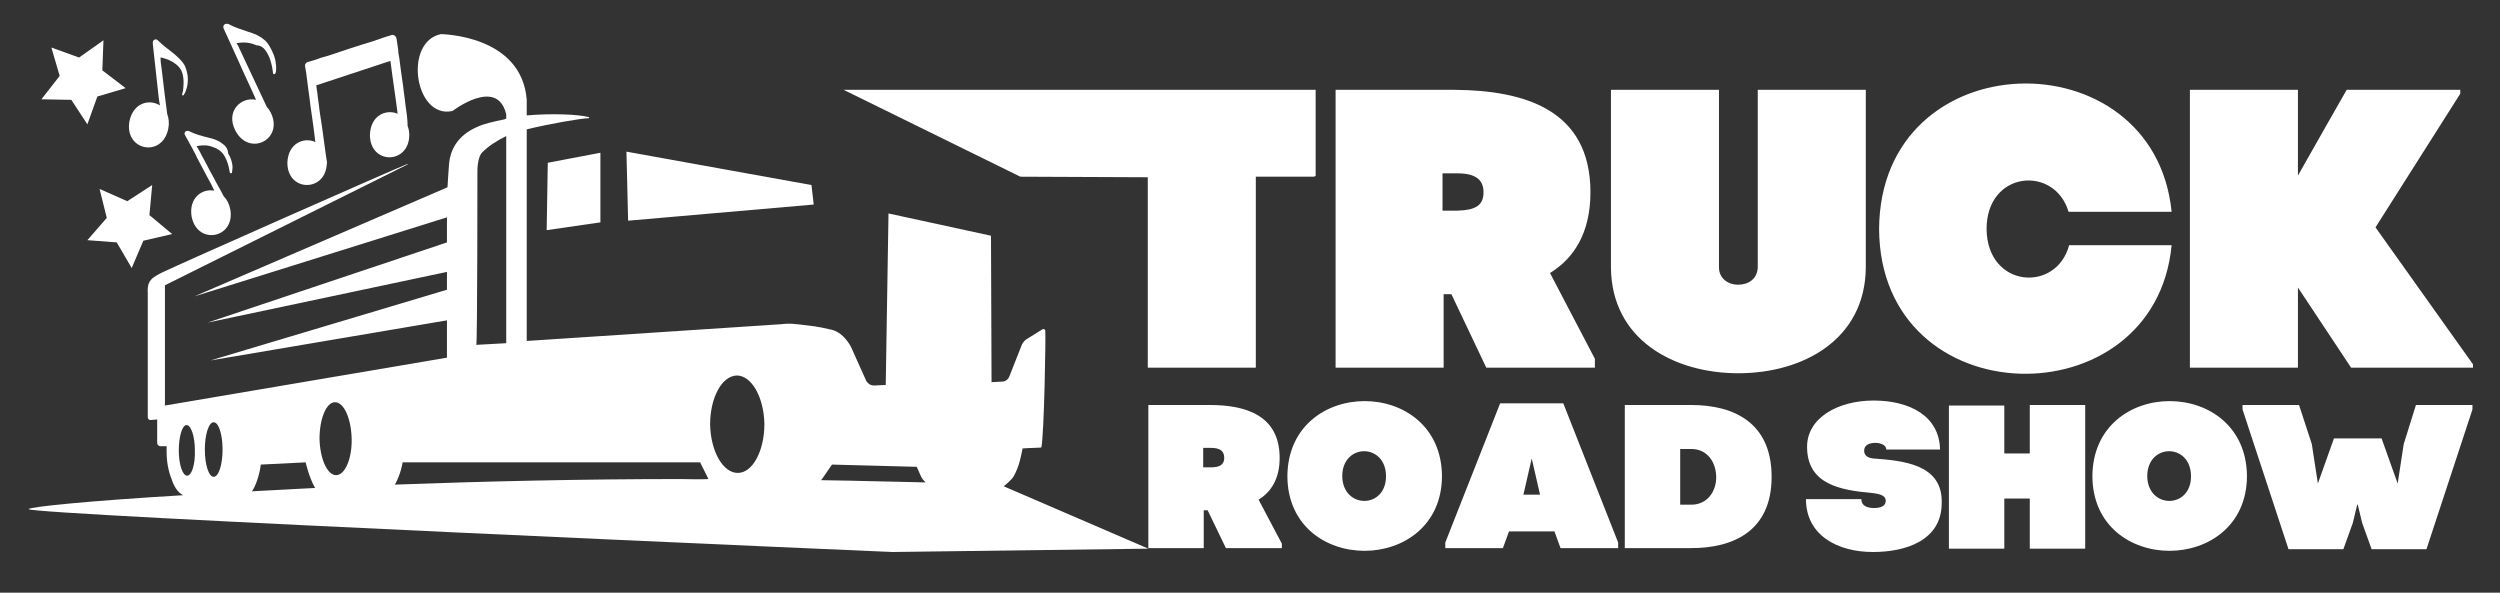 <svg xmlns="http://www.w3.org/2000/svg" width="232" height="55" viewBox="0 0 232 55" fill="none"><rect x="0" y="0" width="232" height="55" fill="#333333" stroke="none"/><path d="M119.47 44.198C119.522 53.448 133.763 53.396 133.815 44.198C133.763 34.897 119.522 34.897 119.47 44.198ZM124.56 44.198C124.56 41.098 128.622 41.098 128.622 44.198C128.622 47.247 124.612 47.247 124.56 44.198ZM139.213 37.429L134.123 50.347V50.864H139.47L140.036 49.314H144.252L144.817 50.864H150.164V50.347L145.074 37.429H139.213ZM141.372 45.903L142.144 42.544L142.915 45.903H141.372ZM118.751 42.493C118.751 38.514 115.563 37.584 112.273 37.584H106.566V50.864H111.707V47.35H112.067L113.764 50.864H118.956V50.451L116.797 46.368C117.979 45.645 118.751 44.405 118.751 42.493ZM112.375 43.371H111.656V41.563H112.375C113.249 41.563 113.609 41.873 113.609 42.493C113.609 43.113 113.198 43.371 112.375 43.371ZM188.364 42.079H185.999V37.635H180.858V50.916H185.999V46.265H188.364V50.916H193.506V37.584H188.364V42.079ZM194.174 44.198C194.225 53.448 208.467 53.396 208.518 44.198C208.467 34.897 194.225 34.897 194.174 44.198ZM199.264 44.198C199.264 41.098 203.326 41.098 203.326 44.198C203.326 47.247 199.315 47.247 199.264 44.198ZM223.068 41.201L222.503 44.87L221.012 40.684H216.59L215.099 44.87L214.534 41.201L213.351 37.584H208.107V37.997L212.374 50.967H217.464L218.338 48.539L218.749 46.834H218.801L219.212 48.539L220.086 50.967H225.176L229.443 37.997V37.584H224.199L223.068 41.201ZM173.814 42.544C173.352 42.493 172.992 42.286 172.992 41.821C172.992 41.253 173.557 41.098 174.02 41.098C174.534 41.098 175.048 41.304 175.048 41.718H180.035C179.984 38.669 177.31 37.17 173.866 37.17C170.575 37.17 167.696 38.772 167.696 41.459C167.696 44.973 170.832 45.49 173.711 45.748C174.637 45.852 174.997 46.058 174.997 46.472C174.997 46.989 174.483 47.144 173.917 47.144C173.352 47.144 172.735 46.989 172.735 46.317H167.593C167.593 49.676 170.524 51.226 173.814 51.226C176.796 51.226 180.19 50.192 180.19 46.678C180.292 43.061 176.591 42.751 173.814 42.544ZM156.951 37.584H150.781V50.864H156.951C160.807 50.864 164.406 49.314 164.406 44.25C164.406 39.186 160.858 37.584 156.951 37.584ZM156.951 46.834H155.922V41.666H156.951C158.493 41.666 159.264 42.958 159.264 44.301C159.264 45.542 158.493 46.834 156.951 46.834ZM161.321 34.638C167.285 34.638 173.094 31.538 173.146 24.82V8.336H163.12V24.82C163.069 25.905 162.246 26.422 161.269 26.422C160.395 26.422 159.521 25.854 159.521 24.82V8.336H149.496V24.82C149.547 31.538 155.357 34.638 161.321 34.638ZM201.526 22.753H192.015C190.832 27.197 184.405 26.732 184.354 21.255C184.354 15.829 190.678 15.312 191.963 19.653H201.526C199.881 3.272 174.483 3.788 174.38 21.255C174.483 38.721 199.984 39.082 201.526 22.753ZM220.446 21.099L228.312 8.698V8.336H217.773L216.179 11.126L213.248 16.294V8.336H203.223V34.121H213.248V26.68L218.184 34.121H229.495V33.811L220.446 21.099ZM137.928 34.121H148.005V33.295L143.84 25.337C146.102 23.942 147.593 21.565 147.593 17.844C147.593 10.145 141.424 8.388 134.997 8.336H123.943V34.121H133.969V27.3H134.689L137.928 34.121ZM133.866 19.549V16.087H135.254C136.9 16.087 137.671 16.655 137.671 17.844C137.671 19.084 136.9 19.498 135.254 19.549H133.866ZM106.514 34.121H116.54V16.397H121.99V16.345H122.092V8.336H121.99H78.288L94.689 16.397L106.514 16.449V34.121Z" fill="white"></path><path d="M37.62 9.679C37.569 9.111 37.466 8.594 37.415 8.026C37.363 7.561 37.261 7.044 37.209 6.579C37.158 6.165 37.106 5.804 37.055 5.39C37.004 5.132 36.952 4.874 36.952 4.615C36.901 4.253 36.849 3.943 36.798 3.582C36.746 3.323 36.489 3.168 36.284 3.272C36.13 3.323 35.924 3.375 35.77 3.427C35.05 3.685 34.279 3.943 33.559 4.15C32.89 4.357 32.273 4.564 31.657 4.77C31.04 4.977 30.474 5.184 29.857 5.339C29.446 5.494 28.983 5.649 28.572 5.752C28.366 5.804 28.263 6.01 28.315 6.165C28.366 6.372 28.366 6.579 28.418 6.786C28.469 7.302 28.572 7.871 28.623 8.387C28.726 9.008 28.777 9.679 28.88 10.299C28.932 10.764 29.034 11.281 29.086 11.746C29.137 12.16 29.189 12.573 29.24 12.986C29.24 13.038 29.24 13.142 29.291 13.193C28.212 12.676 26.721 13.296 26.669 15.105C26.669 17.792 30.114 17.844 30.32 15.312C30.32 15.157 30.371 15.053 30.32 14.898C30.32 14.795 30.268 14.692 30.268 14.588C30.166 13.71 30.011 12.831 29.909 11.953C29.806 11.384 29.754 10.816 29.651 10.248C29.6 9.679 29.497 9.163 29.446 8.594C29.394 8.387 29.394 8.129 29.343 7.922C31.657 7.147 33.919 6.424 36.232 5.649C36.438 7.302 36.695 8.904 36.901 10.558C35.821 10.093 34.381 10.713 34.33 12.521C34.33 15.312 37.98 15.26 37.98 12.521C37.98 12.211 37.929 11.953 37.826 11.695C37.826 11.075 37.723 10.403 37.62 9.679Z" fill="white"></path><path d="M25.024 4.306C24.87 4.047 24.716 3.84 24.51 3.685C24.099 3.324 23.585 3.117 23.07 2.962C22.454 2.755 21.785 2.549 21.22 2.239C21.065 2.187 20.911 2.187 20.808 2.29C20.706 2.394 20.706 2.549 20.757 2.652C21.22 3.685 21.682 4.667 22.145 5.701C22.659 6.889 23.225 8.026 23.739 9.215C23.739 9.215 23.739 9.215 23.739 9.266C22.402 8.956 20.911 10.3 21.837 12.108C23.122 14.589 26.361 12.935 25.127 10.455C25.024 10.248 24.921 10.093 24.767 9.938C24.459 9.318 24.202 8.698 23.893 8.078C23.328 6.889 22.762 5.649 22.197 4.461C22.145 4.306 22.042 4.15 21.939 3.995C21.991 3.995 21.991 3.995 22.042 3.995C22.659 3.892 23.225 3.944 23.79 4.202C24.15 4.202 24.459 4.409 24.664 4.719C25.024 5.236 25.178 5.804 25.281 6.372C25.281 6.528 25.333 6.631 25.333 6.786C25.333 6.838 25.384 6.889 25.436 6.889C25.487 6.889 25.487 6.838 25.538 6.838C25.538 6.786 25.59 6.734 25.59 6.734C25.641 6.476 25.641 6.166 25.59 5.856C25.538 5.287 25.281 4.771 25.024 4.306Z" fill="white"></path><path d="M20.654 13.348C20.294 13.038 19.831 12.883 19.369 12.78C18.752 12.625 18.135 12.47 17.518 12.16C17.415 12.108 17.261 12.16 17.209 12.211C17.106 12.315 17.106 12.418 17.158 12.521C17.261 12.676 17.312 12.831 17.415 12.986C17.723 13.555 18.032 14.072 18.289 14.64C18.597 15.208 18.854 15.725 19.163 16.294C19.42 16.759 19.677 17.224 19.883 17.689C18.752 17.482 17.518 18.36 17.775 20.066C18.289 22.805 21.836 22.133 21.374 19.446C21.271 18.929 21.065 18.516 20.757 18.206C20.448 17.585 20.088 17.017 19.78 16.397C19.42 15.777 19.111 15.105 18.752 14.485C18.597 14.175 18.443 13.865 18.238 13.555C18.289 13.555 18.289 13.555 18.289 13.555C18.803 13.451 19.317 13.451 19.78 13.658C20.14 13.761 20.448 13.968 20.705 14.278C20.962 14.64 21.117 15.053 21.219 15.467C21.271 15.622 21.271 15.777 21.322 15.983C21.322 16.035 21.374 16.035 21.425 16.087C21.477 16.087 21.528 16.035 21.528 16.035C21.528 15.88 21.579 15.725 21.579 15.57C21.579 15.105 21.425 14.64 21.168 14.227C21.168 13.865 20.962 13.555 20.654 13.348Z" fill="white"></path><path d="M17.415 7.044C17.364 6.682 17.261 6.321 17.107 6.011C16.849 5.597 16.489 5.287 16.13 4.977C15.616 4.564 15.101 4.202 14.639 3.737C14.536 3.634 14.433 3.634 14.33 3.685C14.227 3.737 14.176 3.84 14.176 3.995C14.176 4.15 14.227 4.357 14.227 4.512C14.279 5.132 14.382 5.752 14.433 6.372C14.484 6.992 14.587 7.613 14.639 8.233C14.69 8.749 14.742 9.266 14.844 9.783C13.867 9.163 12.377 9.525 12.017 11.23C11.502 13.969 15.05 14.692 15.616 11.953C15.718 11.437 15.667 10.971 15.513 10.558C15.41 9.886 15.358 9.214 15.256 8.543C15.153 7.819 15.101 7.096 14.999 6.372C14.947 6.011 14.896 5.701 14.896 5.339C14.947 5.339 14.947 5.339 14.947 5.339C15.461 5.442 15.924 5.649 16.335 5.959C16.644 6.217 16.849 6.476 16.952 6.889C17.055 7.303 17.055 7.768 17.004 8.233C17.004 8.388 16.952 8.543 16.901 8.749C16.901 8.801 16.901 8.853 16.952 8.853C16.952 8.853 17.055 8.853 17.055 8.801C17.158 8.646 17.209 8.543 17.261 8.388C17.415 7.974 17.466 7.509 17.415 7.044Z" fill="white"></path><path d="M14.124 17.172L11.811 18.671L9.24 17.534L9.909 20.221L8.109 22.288L10.834 22.495L12.222 24.872L13.302 22.34L15.975 21.72L13.867 19.963L14.124 17.172Z" fill="white"></path><path d="M9.035 8.956L11.657 8.181L9.497 6.527L9.6 3.737L7.338 5.339L4.767 4.409L5.538 7.044L3.842 9.214L6.618 9.266L8.109 11.54L9.035 8.956Z" fill="white"></path><path d="M93.147 45.128C93.147 45.128 93.867 44.56 94.072 44.198C94.586 43.268 94.741 42.389 94.895 41.614C95.46 41.563 96.643 41.563 96.643 41.511C96.9 40.167 97.054 31.331 97.003 30.711C97.003 30.556 96.849 30.504 96.746 30.556L95.255 31.486C95.101 31.59 94.946 31.744 94.844 31.951L93.661 34.948C93.558 35.207 93.301 35.413 92.993 35.413L92.016 35.465L91.964 21.875L82.453 19.808L82.196 35.724L81.116 35.775C80.808 35.775 80.551 35.62 80.396 35.362L78.957 32.158C78.546 31.434 77.98 30.814 77.209 30.608C76.746 30.504 75.923 30.298 74.895 30.194C73.61 30.039 73.25 29.988 72.427 30.091L48.88 31.641V12.005C50.988 11.488 53.97 10.971 54.638 10.971C54.69 10.971 54.69 10.92 54.638 10.868C53.713 10.61 51.142 10.506 48.88 10.713V10.196C48.88 9.886 48.88 9.628 48.88 9.318V9.266C48.417 3.22 40.911 3.168 40.911 3.168C37.415 3.892 38.495 11.075 41.991 10.3C41.991 10.3 46.155 7.096 46.978 10.61C46.978 10.765 46.978 10.92 46.978 11.023C46.926 11.023 46.875 11.023 46.824 11.075C45.795 11.281 44.921 11.488 44.356 11.746C42.248 12.625 41.785 14.175 41.682 15.105C41.631 15.622 41.579 16.552 41.528 17.379L18.032 27.507L41.477 20.169V22.495L19.266 29.936L41.477 25.233V26.887L19.523 33.45L41.477 29.729V33.191L15.307 37.635V26.474L37.826 15.26V15.209C36.746 15.622 16.747 24.458 15.05 25.285C14.742 25.44 14.227 25.699 14.022 25.957C13.611 26.37 13.713 27.145 13.713 27.145V38.721C13.713 38.876 13.816 38.979 13.97 38.979L14.587 38.927V41.098C14.587 41.253 14.69 41.356 14.844 41.408H14.896H15.461C15.461 41.563 15.461 41.718 15.461 41.873C15.461 42.855 15.616 43.681 15.924 44.456C16.078 44.973 16.438 45.697 17.004 45.955C8.315 46.472 2.659 47.04 2.659 47.247C2.659 47.764 82.813 51.226 82.813 51.226L106.566 50.916L93.147 45.128ZM44.304 15.829C44.304 15.829 44.304 14.537 44.767 14.123C45.384 13.503 46.155 13.038 46.978 12.625V31.848L44.201 32.003C44.304 31.796 44.304 15.829 44.304 15.829ZM17.364 44.146C16.952 44.146 16.592 43.113 16.592 41.821C16.592 40.529 16.901 39.444 17.312 39.444C17.724 39.444 18.083 40.477 18.083 41.769C18.135 43.113 17.775 44.146 17.364 44.146ZM19.831 44.25C19.369 44.25 19.009 43.113 19.009 41.718C19.009 40.322 19.369 39.186 19.831 39.186C20.294 39.186 20.654 40.322 20.654 41.718C20.654 43.113 20.294 44.25 19.831 44.25ZM23.379 45.593C23.996 44.715 24.202 43.165 24.202 43.113L28.366 42.906C28.366 42.906 28.675 44.301 29.24 45.283C27.235 45.387 25.281 45.49 23.379 45.593ZM31.194 44.095C30.371 44.095 29.703 42.596 29.651 40.736C29.651 38.876 30.268 37.325 31.091 37.325C31.914 37.325 32.582 38.824 32.633 40.684C32.685 42.544 32.016 44.095 31.194 44.095ZM63.121 44.456C54.176 44.456 45.024 44.663 36.644 44.973C37.209 43.991 37.363 42.906 37.363 42.906H64.972L65.744 44.456C64.921 44.508 64.047 44.456 63.121 44.456ZM68.469 43.888C67.08 43.888 65.949 41.873 65.898 39.392C65.898 36.912 66.978 34.897 68.366 34.845C69.754 34.845 70.885 36.86 70.936 39.341C70.936 41.821 69.857 43.888 68.469 43.888ZM76.18 44.56C76.232 44.508 76.232 44.508 76.283 44.456L77.209 43.113L85.075 43.32L85.486 44.25C85.589 44.456 85.743 44.611 85.898 44.767C83.018 44.715 79.779 44.611 76.18 44.56ZM75.512 18.981L75.306 17.172L58.134 14.072L58.289 20.48L75.512 18.981ZM50.731 21.358L55.718 20.634V14.175L50.834 15.105L50.731 21.358Z" fill="white"></path></svg>